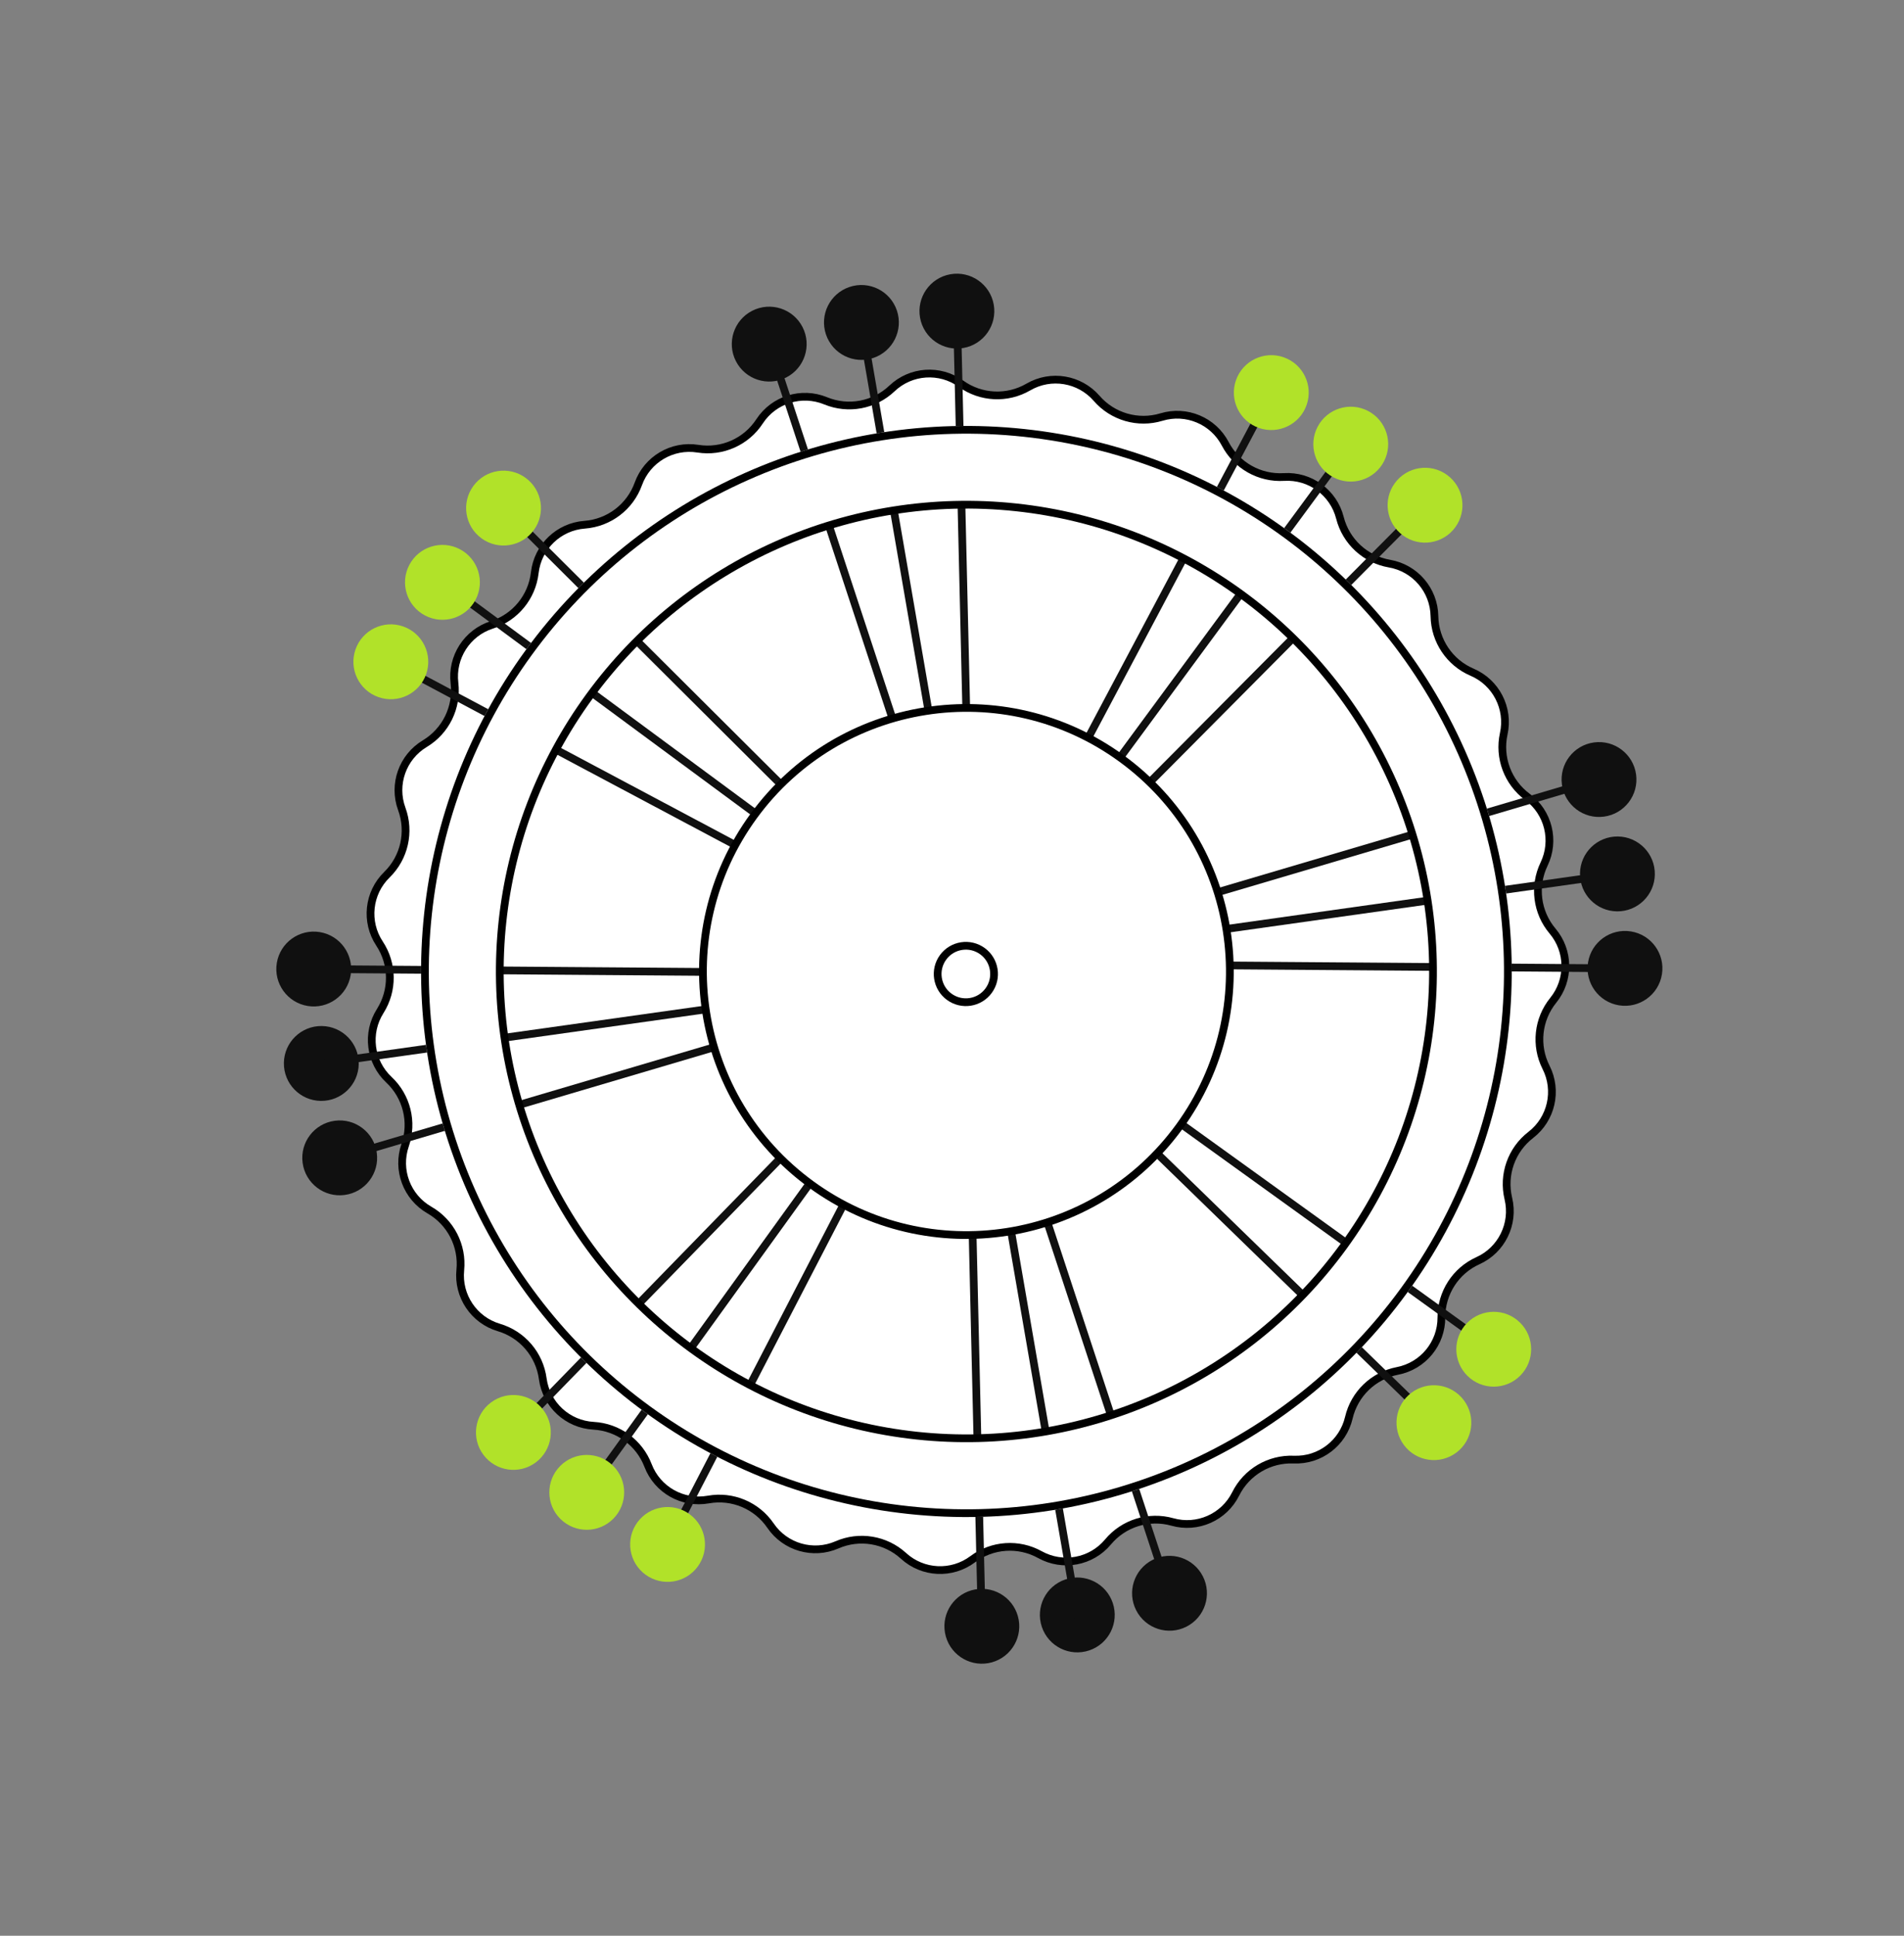 <?xml version="1.0" encoding="UTF-8"?> <svg xmlns="http://www.w3.org/2000/svg" width="246" height="250" viewBox="0 0 246 250" fill="none"><rect x="0" y="0" width="246" height="250" fill="#808080" stroke="none"/> <path d="M158.306 57.323C159.771 60.122 162.743 61.799 165.896 61.605C169.257 61.398 172.29 63.61 173.121 66.873C173.9 69.934 176.406 72.251 179.518 72.79C182.836 73.364 185.277 76.215 185.333 79.582C185.386 82.74 187.289 85.573 190.194 86.815C193.289 88.138 195.007 91.476 194.285 94.764C193.608 97.85 194.807 101.045 197.347 102.923C200.054 104.925 200.956 108.569 199.495 111.603C198.125 114.449 198.554 117.834 200.593 120.247C202.765 122.82 202.802 126.573 200.681 129.188C198.691 131.641 198.329 135.035 199.755 137.853C201.276 140.857 200.447 144.518 197.78 146.573C195.278 148.501 194.143 151.72 194.881 154.791C195.668 158.065 194.016 161.436 190.947 162.821C188.068 164.12 186.221 166.99 186.231 170.148C186.242 173.515 183.858 176.415 180.552 177.054C177.451 177.655 174.992 180.021 174.273 183.097C173.507 186.376 170.519 188.647 167.155 188.507C163.999 188.376 161.06 190.112 159.652 192.939C158.15 195.953 154.718 197.473 151.477 196.562C148.436 195.706 145.177 196.717 143.154 199.144C140.998 201.73 137.308 202.418 134.365 200.784C131.603 199.25 128.198 199.482 125.671 201.376C122.976 203.396 119.227 203.215 116.74 200.945C114.407 198.816 111.04 198.257 108.143 199.517C105.056 200.86 101.45 199.82 99.553 197.038C97.773 194.428 94.626 193.107 91.517 193.666C88.204 194.261 84.934 192.417 83.73 189.272C82.601 186.322 79.843 184.312 76.689 184.138C73.327 183.953 70.572 181.404 70.125 178.067C69.706 174.936 67.487 172.344 64.458 171.447C61.229 170.492 59.135 167.377 59.471 164.026C59.785 160.883 58.223 157.849 55.483 156.278C52.561 154.604 51.243 151.09 52.341 147.907C53.372 144.921 52.552 141.608 50.248 139.448C47.791 137.145 47.319 133.421 49.122 130.578C50.813 127.91 50.779 124.498 49.035 121.864C47.176 119.057 47.575 115.325 49.985 112.974C52.246 110.768 53 107.439 51.91 104.475C50.749 101.314 51.998 97.775 54.885 96.043C57.594 94.418 59.095 91.353 58.719 88.217C58.317 84.874 60.349 81.718 63.557 80.698C66.568 79.742 68.736 77.106 69.093 73.968C69.473 70.622 72.177 68.019 75.535 67.768C78.685 67.531 81.402 65.466 82.473 62.495C83.614 59.327 86.846 57.418 90.171 57.948C93.291 58.444 96.411 57.062 98.138 54.417C99.98 51.598 103.565 50.486 106.678 51.768C109.599 52.97 112.954 52.344 115.244 50.169C117.686 47.851 121.431 47.596 124.165 49.561C126.73 51.405 130.138 51.569 132.869 49.981C135.78 48.289 139.482 48.904 141.689 51.447C143.76 53.832 147.039 54.779 150.062 53.863C153.284 52.887 156.745 54.34 158.306 57.323Z" fill="white" stroke="black"></path> <path d="M65.059 65.62L119.536 119.876" stroke="#101010" stroke-linecap="round"></path> <circle cx="65.059" cy="65.62" r="4.835" transform="rotate(36.098 65.059 65.62)" fill="#B1E229"></circle> <path d="M57.164 75.21L119.021 120.873" stroke="#101010" stroke-linecap="round"></path> <circle cx="57.164" cy="75.21" r="4.835" transform="rotate(27.649 57.164 75.21)" fill="#B1E229"></circle> <path d="M50.496 85.47L118.379 121.571" stroke="#101010" stroke-linecap="round"></path> <circle cx="50.496" cy="85.47" r="4.835" transform="rotate(19.219 50.496 85.47)" fill="#B1E229"></circle> <path d="M192.993 174.252L130.604 129.319" stroke="#101010" stroke-linecap="round"></path> <circle r="4.835" transform="matrix(-0.713 -0.701 -0.701 0.713 192.993 174.253)" fill="#B1E229"></circle> <path d="M185.263 183.738L130.135 130.143" stroke="#101010" stroke-linecap="round"></path> <circle r="4.835" transform="matrix(-0.602 -0.798 -0.798 0.602 185.263 183.738)" fill="#B1E229"></circle> <circle cx="123.632" cy="40.182" r="4.835" transform="rotate(79.866 123.632 40.182)" fill="#101010"></circle> <path d="M123.632 40.182L125.441 117.047" stroke="#101010" stroke-linecap="round"></path> <circle cx="111.297" cy="41.646" r="4.835" transform="rotate(71.417 111.297 41.646)" fill="#101010"></circle> <path d="M111.297 41.646L124.38 117.411" stroke="#101010" stroke-linecap="round"></path> <circle cx="99.384" cy="44.443" r="4.835" transform="rotate(62.987 99.384 44.443)" fill="#101010"></circle> <path d="M99.384 44.443L123.433 117.471" stroke="#101010" stroke-linecap="round"></path> <circle r="4.835" transform="matrix(-0.991 0.133 0.133 0.991 206.594 100.676)" fill="#101010"></circle> <path d="M206.594 100.676L132.857 122.455" stroke="#101010" stroke-linecap="round"></path> <circle r="4.835" transform="matrix(-1 -0.014 -0.014 1 208.972 112.868)" fill="#101010"></circle> <path d="M208.972 112.868L132.835 123.577" stroke="#101010" stroke-linecap="round"></path> <circle r="4.835" transform="matrix(-0.987 -0.16 -0.16 0.987 209.951 125.066)" fill="#101010"></circle> <path d="M209.951 125.066L133.067 124.496" stroke="#101010" stroke-linecap="round"></path> <path d="M184.119 65.248L129.919 119.781" stroke="#101010" stroke-linecap="round"></path> <circle cx="184.118" cy="65.248" r="4.835" transform="rotate(126.039 184.118 65.248)" fill="#B1E229"></circle> <path d="M174.521 57.363L128.922 119.268" stroke="#101010" stroke-linecap="round"></path> <circle cx="174.52" cy="57.363" r="4.835" transform="rotate(117.59 174.52 57.363)" fill="#B1E229"></circle> <path d="M164.253 50.706L128.222 118.627" stroke="#101010" stroke-linecap="round"></path> <circle cx="164.253" cy="50.705" r="4.835" transform="rotate(109.16 164.253 50.705)" fill="#B1E229"></circle> <circle r="4.835" transform="matrix(0.991 -0.133 -0.133 -0.991 43.891 149.539)" fill="#101010"></circle> <path d="M43.892 149.539L117.629 127.761" stroke="#101010" stroke-linecap="round"></path> <circle r="4.835" transform="matrix(1 0.014 0.014 -1 41.514 137.347)" fill="#101010"></circle> <path d="M41.515 137.347L117.652 126.639" stroke="#101010" stroke-linecap="round"></path> <circle r="4.835" transform="matrix(0.987 0.16 0.16 -0.987 40.535 125.15)" fill="#101010"></circle> <path d="M40.535 125.149L117.419 125.719" stroke="#101010" stroke-linecap="round"></path> <circle cx="126.855" cy="210.033" r="4.835" transform="rotate(-100.134 126.855 210.033)" fill="#101010"></circle> <path d="M126.854 210.033L125.045 133.168" stroke="#101010" stroke-linecap="round"></path> <circle cx="139.189" cy="208.569" r="4.835" transform="rotate(-108.583 139.189 208.569)" fill="#101010"></circle> <path d="M139.189 208.569L126.106 132.804" stroke="#101010" stroke-linecap="round"></path> <circle cx="151.102" cy="205.772" r="4.835" transform="rotate(-117.013 151.102 205.772)" fill="#101010"></circle> <path d="M151.103 205.772L127.053 132.744" stroke="#101010" stroke-linecap="round"></path> <path d="M86.251 199.466L121.602 131.188" stroke="#101010" stroke-linecap="round"></path> <circle r="4.835" transform="matrix(0.59 -0.807 -0.807 -0.59 86.251 199.465)" fill="#B1E229"></circle> <path d="M75.809 192.738L120.808 130.395" stroke="#101010" stroke-linecap="round"></path> <circle r="4.835" transform="matrix(0.702 -0.712 -0.712 -0.702 75.809 192.738)" fill="#B1E229"></circle> <path d="M66.331 184.998L119.983 129.926" stroke="#101010" stroke-linecap="round"></path> <circle r="4.835" transform="matrix(0.799 -0.601 -0.601 -0.799 66.331 184.998)" fill="#B1E229"></circle> <circle cx="124.861" cy="125.469" r="34.038" transform="rotate(36.098 124.861 125.469)" fill="white" stroke="black"></circle> <circle cx="124.791" cy="125.791" r="3.645" transform="rotate(36.098 124.791 125.791)" fill="white" stroke="black"></circle> <circle cx="124.861" cy="125.469" r="65.458" transform="rotate(36.098 124.861 125.469)" stroke="white" stroke-width="10"></circle> <circle cx="124.861" cy="125.469" r="60.287" transform="rotate(36.098 124.861 125.469)" stroke="black"></circle> <circle cx="124.861" cy="125.469" r="69.958" transform="rotate(36.098 124.861 125.469)" stroke="black"></circle> </svg> 